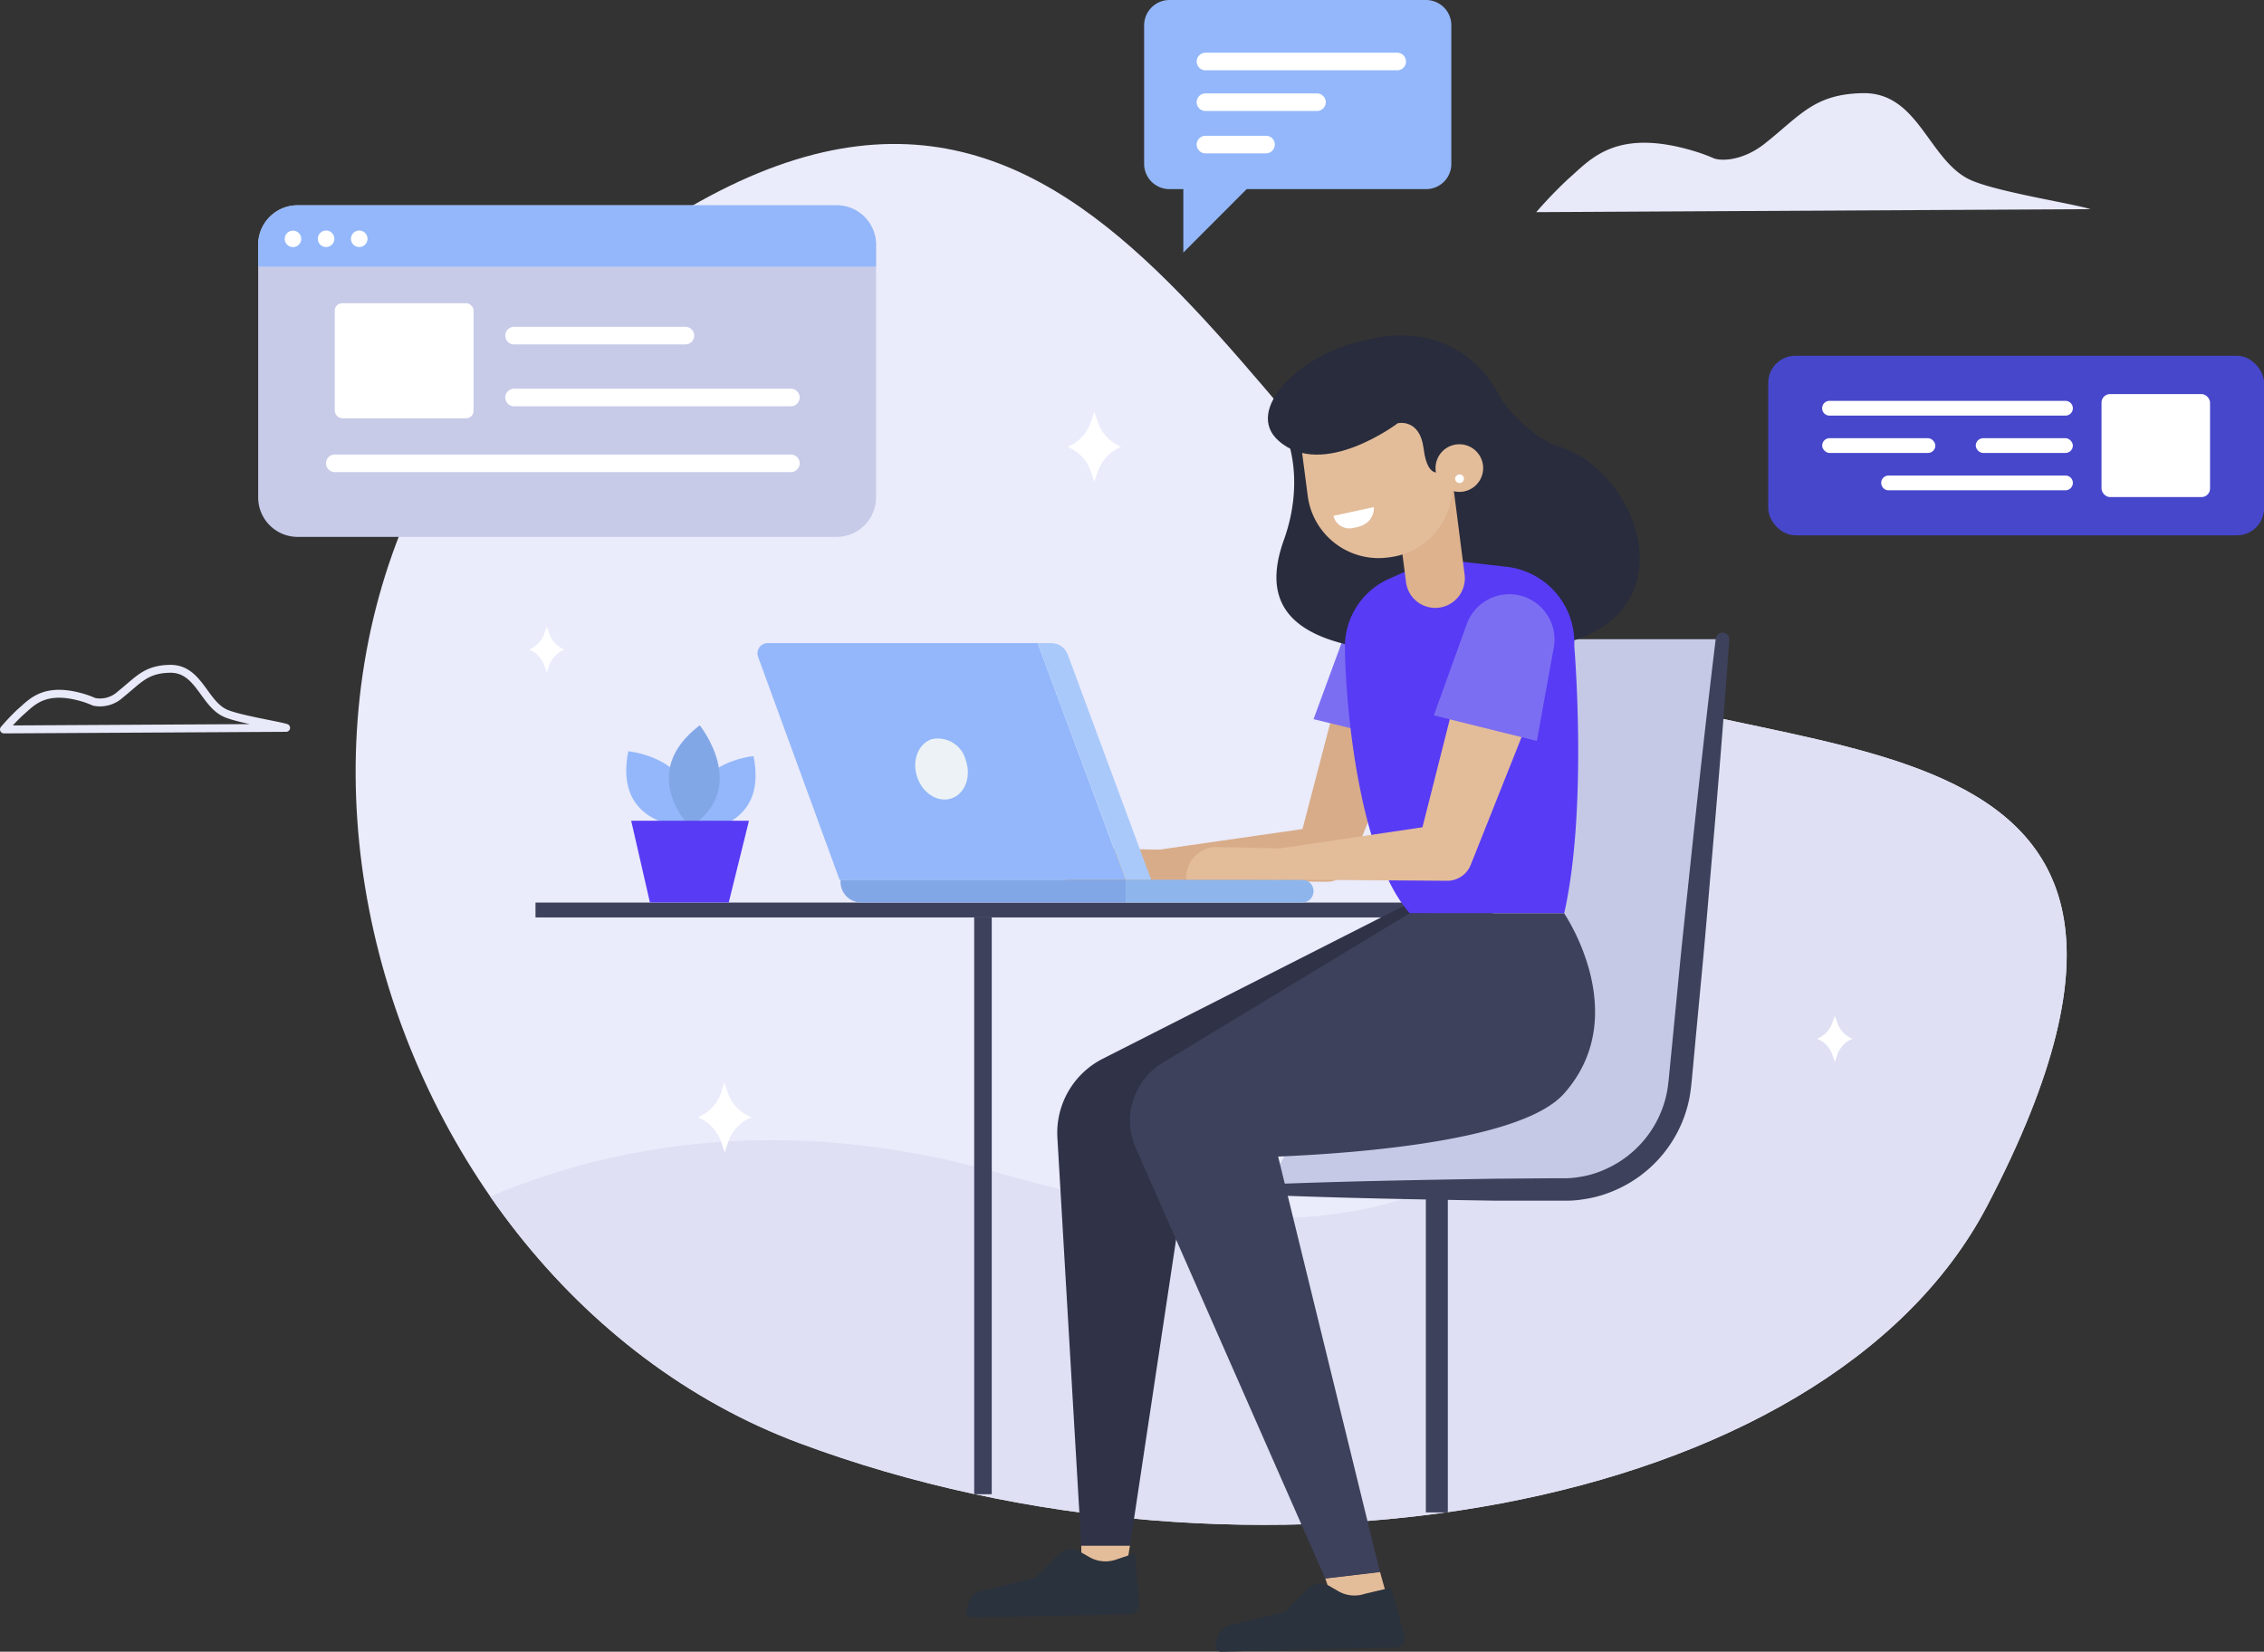 <svg xmlns="http://www.w3.org/2000/svg" xmlns:xlink="http://www.w3.org/1999/xlink" viewBox="0 0 257.64 187.94"><rect x="0" y="0" width="257.64" height="187.94" fill="#333333" stroke="none"/><defs><style>.cls-1,.cls-12,.cls-26,.cls-8{fill:none;}.cls-2{fill:#eaebfb;}.cls-3{clip-path:url(#clip-path);}.cls-4{fill:#dfe0f3;}.cls-5{fill:#c7cbe8;}.cls-6{fill:#93b7fa;}.cls-7{fill:#fff;}.cls-8{stroke:#e8e9f9;stroke-linecap:round;stroke-linejoin:round;stroke-width:0.9px;}.cls-9{fill:#e8e9f9;}.cls-10{fill:#c5c9e6;}.cls-11{fill:#3d415b;}.cls-12,.cls-26{stroke:#3d415b;stroke-miterlimit:10;}.cls-12{stroke-width:2.5px;}.cls-13{fill:#e3bc9a;}.cls-14{fill:#d8ac89;}.cls-15{fill:#7c6ef2;}.cls-16{fill:#303348;}.cls-17{fill:#282c3c;}.cls-18{fill:#583bf5;}.cls-19{fill:#ddb28d;}.cls-20{fill:#a9c9fa;}.cls-21{fill:#82a7e7;}.cls-22{fill:#8eb6ec;}.cls-23{fill:#ecf2f5;}.cls-24{fill:#29323d;}.cls-25{fill:#4747cc;}.cls-26{stroke-width:2px;}</style><clipPath id="clip-path"><path class="cls-1" d="M175.18,74.94c-34.49-20.84-50.77-84.87-104-46.61S40,145.21,91,164.22s116.66,8.27,135.13-27C257.73,76.82,198.32,88.92,175.18,74.94Z"/></clipPath></defs><title>Asset 3</title><g id="Layer_2" data-name="Layer 2"><g id="OBJECTS"><path class="cls-2" d="M175.18,74.94c-34.49-20.84-50.77-84.87-104-46.61S40,145.21,91,164.22s116.66,8.27,135.13-27C257.73,76.82,198.32,88.92,175.18,74.94Z"/><g class="cls-3"><path class="cls-4" d="M35.28,149s29.41-29.49,78.53-15.49,78,2,71.95-72.16c0,0,69,9.63,60.19,58.69C235.21,179.6,96.54,202.32,35.28,149Z"/></g><path class="cls-5" d="M99.69,27.84V56.6a4.49,4.49,0,0,1-4.49,4.49H33.87a4.49,4.49,0,0,1-4.49-4.49V27.84a4.48,4.48,0,0,1,4.49-4.48H95.2A4.48,4.48,0,0,1,99.69,27.84Z"/><path class="cls-6" d="M99.69,27.84v2.49H29.38V27.84a4.48,4.48,0,0,1,4.49-4.48H95.2A4.48,4.48,0,0,1,99.69,27.84Z"/><circle class="cls-7" cx="33.34" cy="27.18" r="0.94"/><path class="cls-7" d="M38.05,27.18a.94.94,0,1,1-.94-.95A.94.94,0,0,1,38.05,27.18Z"/><path class="cls-7" d="M41.82,27.18a.94.94,0,1,1-.94-.95A.94.94,0,0,1,41.82,27.18Z"/><rect class="cls-7" x="38.1" y="34.5" width="15.79" height="13.09" rx="0.83" ry="0.83"/><path class="cls-7" d="M90,53.72H38.1a1,1,0,0,1-1-1h0a1,1,0,0,1,1-1H90a1,1,0,0,1,1,1h0A1,1,0,0,1,90,53.72Z"/><path class="cls-7" d="M90,46.23H58.5a1,1,0,0,1-1-1h0a1,1,0,0,1,1-1H90a1,1,0,0,1,1,1h0A1,1,0,0,1,90,46.23Z"/><path class="cls-7" d="M78,39.19H58.5a1,1,0,0,1-1-1h0a1,1,0,0,1,1-1H78a1,1,0,0,1,1,1h0A1,1,0,0,1,78,39.19Z"/><path class="cls-8" d="M.45,83A25.22,25.22,0,0,1,2.3,81.05C3.56,80,5,78,9.65,79.45a10.53,10.53,0,0,1,1.06.41,3.41,3.41,0,0,0,3-.85c2.06-1.64,2.87-2.88,5.69-2.91,3.29,0,3.8,4.05,6.36,5.1,1.62.66,5.91,1.33,6.8,1.62Z"/><path class="cls-9" d="M174.82,24.14a50.82,50.82,0,0,1,3.64-3.78c2.48-2.14,5.33-5.92,14.45-3.13A19.33,19.33,0,0,1,195,18c.8.34,3.29.35,5.84-1.67,4.06-3.22,5.64-5.65,11.19-5.73,6.46-.08,7.48,8,12.5,10,3.2,1.31,11.62,2.62,13.37,3.2Z"/><path class="cls-7" d="M125,48.2l-.46-1.33-.47,1.33a4.62,4.62,0,0,1-2.59,2.64h0a4.64,4.64,0,0,1,2.59,2.63l.47,1.34.46-1.34a4.7,4.7,0,0,1,2.59-2.63h0A4.68,4.68,0,0,1,125,48.2Z"/><path class="cls-7" d="M82.88,124.5l-.46-1.34L82,124.5a4.67,4.67,0,0,1-2.59,2.63h0A4.65,4.65,0,0,1,82,129.77l.47,1.33.46-1.33a4.65,4.65,0,0,1,2.59-2.64h0A4.67,4.67,0,0,1,82.88,124.5Z"/><path class="cls-7" d="M209.11,116.46l-.31-.88-.31.88a3.07,3.07,0,0,1-1.71,1.74h0a3,3,0,0,1,1.71,1.74l.31.88.31-.88a3,3,0,0,1,1.7-1.74h0A3.05,3.05,0,0,1,209.11,116.46Z"/><path class="cls-7" d="M62.53,72.17l-.31-.88-.3.88a3.1,3.1,0,0,1-1.71,1.74h0a3.07,3.07,0,0,1,1.71,1.74l.3.88.31-.88a3.07,3.07,0,0,1,1.71-1.74h0A3.1,3.1,0,0,1,62.53,72.17Z"/><path class="cls-6" d="M162.28,0H133.09a2.89,2.89,0,0,0-2.89,2.88V18.65a2.88,2.88,0,0,0,2.89,2.87h1.57v7.22l7.21-7.22h20.41a2.87,2.87,0,0,0,2.88-2.87V2.88A2.88,2.88,0,0,0,162.28,0Z"/><path class="cls-7" d="M137.18,15.45h6.89a1,1,0,0,1,1,1h0a1,1,0,0,1-1,1h-6.89a1,1,0,0,1-1-1h0A1,1,0,0,1,137.18,15.45Z"/><path class="cls-7" d="M137.18,10.63h12.69a1,1,0,0,1,1,1h0a1,1,0,0,1-1,1H137.18a1,1,0,0,1-1-1h0A1,1,0,0,1,137.18,10.63Z"/><path class="cls-7" d="M137.18,6H159a1,1,0,0,1,1,1h0a1,1,0,0,1-1,1H137.18a1,1,0,0,1-1-1h0A1,1,0,0,1,137.18,6Z"/><path class="cls-10" d="M144.18,135.31H178a13.31,13.31,0,0,0,13.22-11.85l4.87-50.73H162.29l-.69,29.41Z"/><path class="cls-11" d="M144.18,134.76c8.68-.35,17.37-.5,26-.64l6.51-.05c.53,0,1.12,0,1.59,0a10.46,10.46,0,0,0,1.47-.15,10.93,10.93,0,0,0,2.81-.82,12.15,12.15,0,0,0,7.12-8.75c.18-.9.26-2,.37-3.11l.32-3.24.63-6.48c.41-4.32.89-8.64,1.34-12.95.91-8.64,1.86-17.27,2.91-25.89a.77.77,0,0,1,1.54.15c-.61,8.67-1.32,17.32-2.08,26-.37,4.33-.73,8.66-1.15,13l-.61,6.48-.3,3.25c-.11,1.08-.17,2.12-.39,3.35a14.47,14.47,0,0,1-8.7,10.62,13.64,13.64,0,0,1-3.43.94,11.77,11.77,0,0,1-1.78.15c-.61,0-1.1,0-1.66,0l-6.51,0c-8.68-.14-17.37-.29-26-.64a.53.53,0,0,1-.52-.57A.54.54,0,0,1,144.18,134.76Z"/><line class="cls-12" x1="163.51" y1="136.26" x2="163.51" y2="172.09"/><rect class="cls-11" x="60.94" y="102.7" width="108.95" height="1.69" transform="translate(230.83 207.09) rotate(180)"/><polygon class="cls-13" points="157.04 178.85 158.2 183 152.57 184.71 150.81 179.59 157.04 178.85"/><polygon class="cls-13" points="123.05 175.85 123.05 179.18 128.04 179.18 128.59 175.85 123.05 175.85"/><path class="cls-14" d="M161.33,79.57l-7.52,18.58-.17.41a2.83,2.83,0,0,1-2.65,1.77l-21.43-.15a1.57,1.57,0,0,1-.22-3.13L150.55,94l-2.81,2.18,5.07-19.4A4.5,4.5,0,1,1,161.52,79,4.6,4.6,0,0,1,161.33,79.57Z"/><path class="cls-14" d="M131.89,96.68l-7.32-.15a3.48,3.48,0,0,0-3.28,3.65H132Z"/><path class="cls-15" d="M149.48,81.83l11.72,2.86,1.93-10.45a5.07,5.07,0,0,0-4.32-5.89h0a5.16,5.16,0,0,0-5.58,3.28Z"/><path class="cls-16" d="M161.6,102.14l-36.11,18.33a9.46,9.46,0,0,0-5.16,9l2.72,46.4h5.54l7.48-49.65,28.11-19.74Z"/><path class="cls-17" d="M155.23,38.77s10-3.41,15.31,6.09a8.77,8.77,0,0,0,1.05,1.57c1.07,1.26,3.3,3.59,5.76,4.35,9.77,3,16,21.46-3.49,23.11-24.33,2-31.24-2.75-27.76-12.44,2.48-6.92.27-11.83.27-11.83Z"/><path class="cls-18" d="M163.24,63.56l-5.19,2.31a8.45,8.45,0,0,0-5,7.83c.08,6.82,1.63,23.75,7.39,30.23H178c2.71-12,1.15-30.43,1.15-30.43a8.68,8.68,0,0,0-7.64-9Z"/><path class="cls-19" d="M163.72,69.15h0A3.36,3.36,0,0,1,160,66.23l-1.43-11.15,6.68-.78,1.42,11.08A3.37,3.37,0,0,1,163.72,69.15Z"/><path class="cls-13" d="M148.65,45.56h16.52a0,0,0,0,1,0,0v9.81a8.13,8.13,0,0,1-8.13,8.13h-.27a8.13,8.13,0,0,1-8.13-8.13V45.56A0,0,0,0,1,148.65,45.56Z" transform="translate(-5.74 20.77) rotate(-7.44)"/><path class="cls-17" d="M165.75,50.56l-1.4,2.9S162.49,55.07,162,51c-.45-3.44-2.94-2.84-2.94-2.84s-8.53,6.46-13.55,2c-4-3.5,2.44-9.9,9.76-11.44l9.6,4.2Z"/><path class="cls-13" d="M163.38,53.57a2.71,2.71,0,1,0,2.37-3A2.71,2.71,0,0,0,163.38,53.57Z"/><path class="cls-7" d="M165.59,54.52a.49.49,0,0,0,1-.12A.49.49,0,0,0,166,54,.5.5,0,0,0,165.59,54.52Z"/><path class="cls-7" d="M151.74,58.7l4.6-1s.22,2-2.3,2.36A1.87,1.87,0,0,1,151.74,58.7Z"/><path class="cls-11" d="M178,103.93H160.4l-28.09,17a7.7,7.7,0,0,0-3.06,9.69l21.56,49,6.23-.74-11.59-47.28c9.73-.41,27.79-1.88,32.51-7.14C185.94,115.53,178,103.93,178,103.93Z"/><path class="cls-6" d="M118.08,73.18l10,26.92H95.54L86.27,74.74a1.16,1.16,0,0,1,1.09-1.56Z"/><path class="cls-20" d="M118.08,73.18h1.56a2,2,0,0,1,1.87,1.31L131,100.1H128.1Z"/><path class="cls-21" d="M95.63,100.1H128.1a0,0,0,0,1,0,0v2.59a0,0,0,0,1,0,0H98a2.35,2.35,0,0,1-2.35-2.35v-.24A0,0,0,0,1,95.63,100.1Z"/><path class="cls-22" d="M128.1,102.7h20.09a1.3,1.3,0,0,0,1.29-1.3h0a1.3,1.3,0,0,0-1.29-1.3H128.1Z"/><path class="cls-23" d="M109.92,86.56c.62,1.86-.12,3.78-1.66,4.29s-3.27-.59-3.89-2.45.13-3.78,1.66-4.29A3.28,3.28,0,0,1,109.92,86.56Z"/><path class="cls-13" d="M175.07,79.06,167.53,98l-.17.42a2.87,2.87,0,0,1-2.67,1.8l-21.44-.15a1.58,1.58,0,0,1-.22-3.15l21.21-3.14L161.4,96l5-19.75a4.54,4.54,0,0,1,8.8,2.25A3.33,3.33,0,0,1,175.07,79.06Z"/><path class="cls-13" d="M145.58,96.53l-7.32-.15a3.52,3.52,0,0,0-3.28,3.71h10.69Z"/><path class="cls-15" d="M163.17,81.4l11.72,2.91,1.93-10.64a5.15,5.15,0,0,0-4.31-6h0A5.15,5.15,0,0,0,166.92,71Z"/><path class="cls-24" d="M148.91,180.73l-2.73,2.7L140,184.92a2,2,0,0,0-1.36,1.24l-.31.89a.67.67,0,0,0,.65.89l19.78-.48a1.12,1.12,0,0,0,1.09-1.21l-1.56-5.6-3,.71a3.67,3.67,0,0,1-3-.31l-1.07-.62A2,2,0,0,0,148.91,180.73Z"/><path class="cls-24" d="M120.52,176.84l-2.73,2.7-6.15,1.5a1.93,1.93,0,0,0-1.36,1.23l-.31.89a.67.67,0,0,0,.64.89l17.91-.37a1.13,1.13,0,0,0,1.09-1.21l-.46-5.73-2.21.74a3.69,3.69,0,0,1-3-.32l-1.06-.61A1.94,1.94,0,0,0,120.52,176.84Z"/><rect class="cls-25" x="201.21" y="40.49" width="56.43" height="20.43" rx="3.09" ry="3.09" transform="translate(458.86 101.4) rotate(180)"/><rect class="cls-7" x="239.16" y="44.84" width="12.35" height="11.72" rx="0.97" ry="0.97" transform="translate(490.66 101.4) rotate(180)"/><path class="cls-7" d="M208.2,47.29h26.85a.84.84,0,0,0,.84-.84h0a.85.85,0,0,0-.84-.84H208.2a.84.84,0,0,0-.84.84h0A.83.83,0,0,0,208.2,47.29Z"/><rect class="cls-7" x="224.83" y="49.86" width="11.05" height="1.68" rx="0.84" ry="0.84" transform="translate(460.72 101.4) rotate(-180)"/><rect class="cls-7" x="207.36" y="49.86" width="12.88" height="1.68" rx="0.84" ry="0.84" transform="translate(427.6 101.4) rotate(-180)"/><path class="cls-7" d="M214.92,55.79h20.13a.85.85,0,0,0,.84-.84h0a.84.84,0,0,0-.84-.84H214.92a.83.83,0,0,0-.84.84h0A.84.84,0,0,0,214.92,55.79Z"/><path class="cls-6" d="M79.18,94.54s8.29,0,6.57-8.5C85.75,86,77.06,86.9,79.18,94.54Z"/><path class="cls-6" d="M78.15,94.08s-8.39,0-6.65-8.6C71.5,85.48,80.3,86.35,78.15,94.08Z"/><path class="cls-21" d="M78.53,94.11S72.42,88,79.63,82.53C79.63,82.53,85.41,89.69,78.53,94.11Z"/><polygon class="cls-18" points="85.23 93.39 71.83 93.39 73.96 102.69 82.93 102.69 85.23 93.39"/><line class="cls-26" x1="111.86" y1="104.39" x2="111.86" y2="170.02"/></g></g></svg>